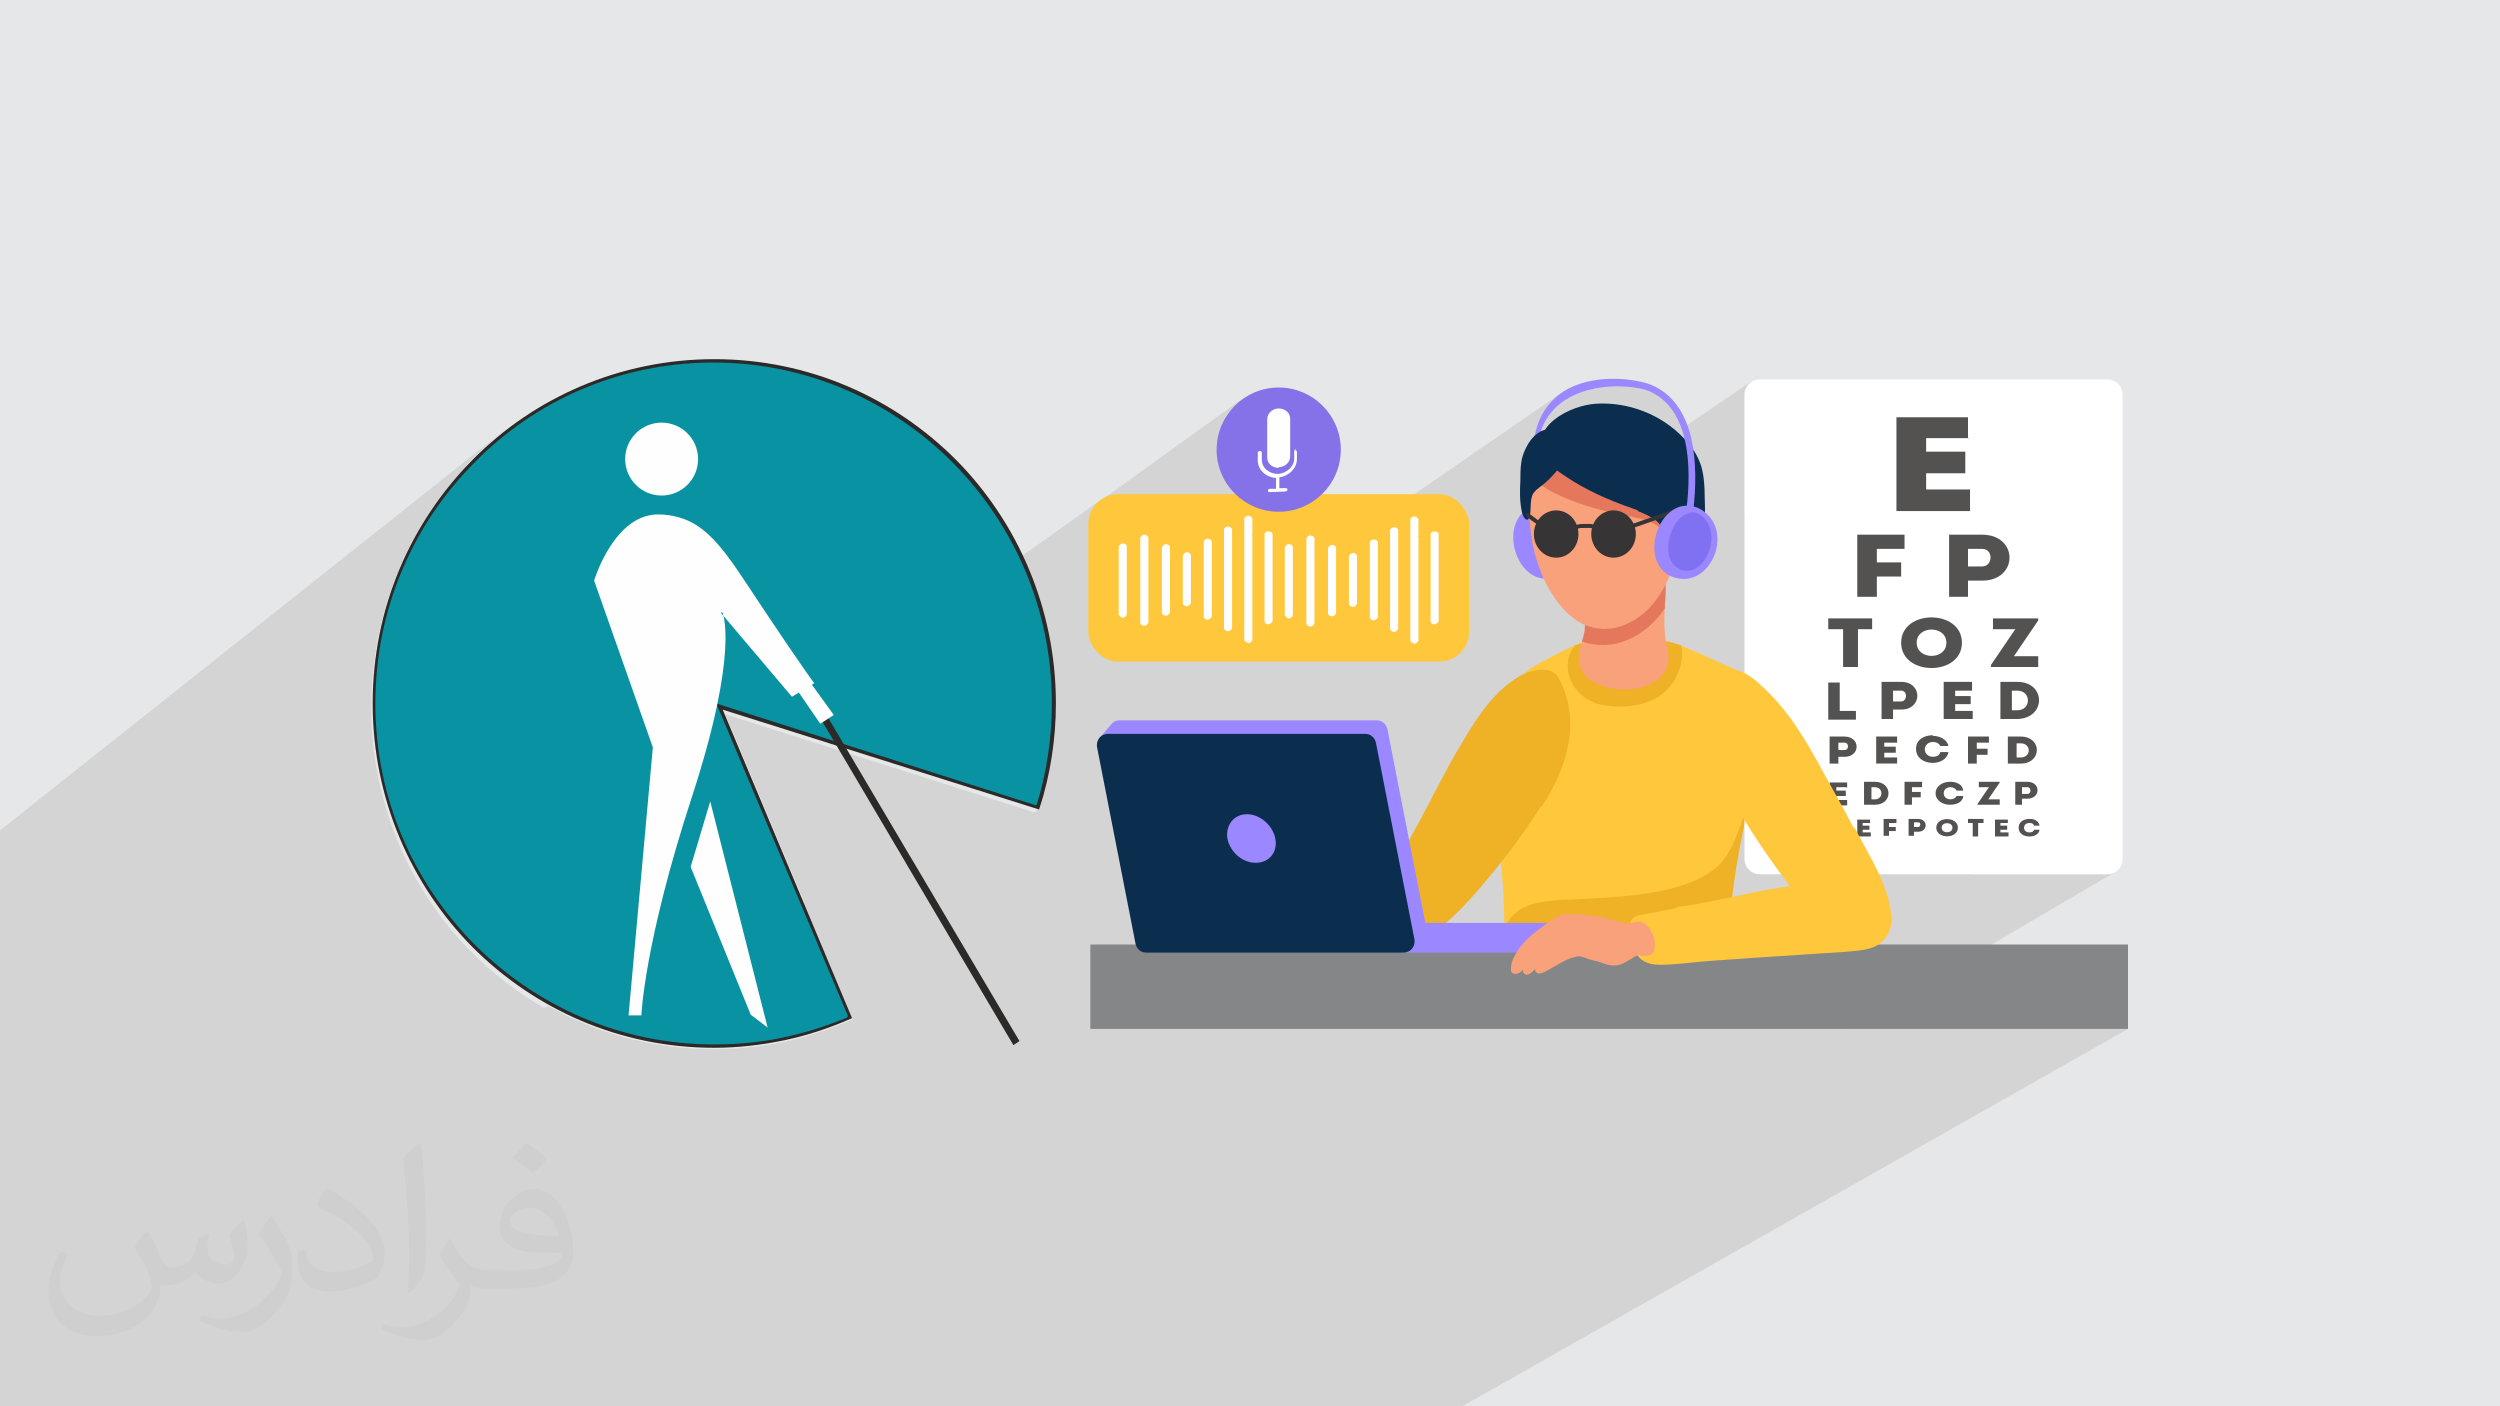 <?xml version="1.0" encoding="UTF-8"?>
<!DOCTYPE svg PUBLIC "-//W3C//DTD SVG 1.1//EN" "http://www.w3.org/Graphics/SVG/1.1/DTD/svg11.dtd">
<!-- Creator: CorelDRAW 2017 -->
<svg xmlns="http://www.w3.org/2000/svg" xml:space="preserve" width="3.703in" height="2.083in" version="1.1" style="shape-rendering:geometricPrecision; text-rendering:geometricPrecision; image-rendering:optimizeQuality; fill-rule:evenodd; clip-rule:evenodd"
viewBox="0 0 3703 2083"
 xmlns:xlink="http://www.w3.org/1999/xlink">
 <defs>
  <style type="text/css">
   <![CDATA[
    .fil17 {fill:#FEFEFE}
    .fil8 {fill:#848688}
    .fil19 {fill:#373435}
    .fil3 {fill:#0993A2}
    .fil10 {fill:#545151}
    .fil18 {fill:#8572E8}
    .fil0 {fill:#E6E7E8}
    .fil5 {fill:#FEFEFE}
    .fil16 {fill:#FFC73C}
    .fil9 {fill:white}
    .fil20 {fill:#373435;fill-rule:nonzero}
    .fil15 {fill:#0B2D4E;fill-rule:nonzero}
    .fil4 {fill:#2B2A29;fill-rule:nonzero}
    .fil21 {fill:#8070F2;fill-rule:nonzero}
    .fil12 {fill:#9B87FF;fill-rule:nonzero}
    .fil11 {fill:#DBCDFE;fill-rule:nonzero}
    .fil14 {fill:#E5785C;fill-rule:nonzero}
    .fil7 {fill:#EFB126;fill-rule:nonzero}
    .fil13 {fill:#F8A17A;fill-rule:nonzero}
    .fil6 {fill:#FFC73C;fill-rule:nonzero}
    .fil2 {fill:#373435;fill-opacity:0.031}
    .fil1 {fill:#373435;fill-opacity:0.102}
   ]]>
  </style>
 </defs>
 <g id="Layer_x0020_1">
  <polygon class="fil0" points="0,0 3703,0 3703,2083 0,2083 "/>
  <polygon class="fil1" points="1192,2083 1191,2083 1189,2083 1189,2083 1187,2083 1181,2083 1179,2083 1175,2083 1171,2083 1171,2083 1169,2083 1168,2083 1166,2083 1161,2083 1157,2083 1151,2083 1151,2083 1148,2083 1147,2083 1145,2083 1145,2083 1143,2083 1141,2083 1141,2083 1141,2083 1141,2083 1132,2083 1131,2083 1126,2083 1122,2083 1120,2083 1109,2083 1103,2083 1103,2083 1100,2083 1098,2083 1095,2083 1090,2083 1085,2083 1082,2083 1081,2083 1078,2083 1043,2083 1034,2083 1030,2083 1029,2083 1024,2083 1018,2083 1017,2083 1016,2083 1015,2083 1014,2083 1011,2083 1010,2083 1009,2083 1004,2083 1000,2083 998,2083 985,2083 977,2083 974,2083 960,2083 957,2083 946,2083 942,2083 938,2083 927,2083 922,2083 912,2083 902,2083 893,2083 883,2083 871,2083 865,2083 863,2083 851,2083 850,2083 843,2083 835,2083 835,2083 823,2083 816,2083 810,2083 809,2083 809,2083 796,2083 787,2083 784,2083 773,2083 757,2083 756,2083 752,2083 751,2083 732,2083 725,2083 721,2083 719,2083 719,2083 712,2083 685,2083 681,2083 681,2083 677,2083 676,2083 672,2083 669,2083 660,2083 659,2083 657,2083 652,2083 643,2083 639,2083 636,2083 636,2083 635,2083 631,2083 630,2083 628,2083 624,2083 622,2083 622,2083 617,2083 617,2083 609,2083 607,2083 606,2083 605,2083 602,2083 600,2083 600,2083 600,2083 595,2083 585,2083 584,2083 582,2083 582,2083 579,2083 578,2083 577,2083 564,2083 553,2083 553,2083 551,2083 548,2083 546,2083 545,2083 536,2083 515,2083 515,2083 511,2083 511,2083 510,2083 510,2083 509,2083 509,2083 507,2083 507,2083 499,2083 493,2083 491,2083 489,2083 488,2083 484,2083 483,2083 483,2083 466,2083 465,2083 461,2083 459,2083 459,2083 458,2083 443,2083 437,2083 433,2083 426,2083 426,2083 425,2083 423,2083 419,2083 419,2083 415,2083 414,2083 410,2083 407,2083 406,2083 406,2083 406,2083 405,2083 403,2083 402,2083 402,2083 402,2083 401,2083 401,2083 401,2083 401,2083 400,2083 400,2083 400,2083 399,2083 398,2083 397,2083 396,2083 396,2083 393,2083 393,2083 391,2083 383,2083 383,2083 382,2083 381,2083 381,2083 379,2083 378,2083 376,2083 375,2083 375,2083 374,2083 373,2083 371,2083 370,2083 370,2083 368,2083 366,2083 365,2083 364,2083 363,2083 363,2083 363,2083 363,2083 362,2083 362,2083 360,2083 360,2083 358,2083 358,2083 357,2083 357,2083 357,2083 356,2083 355,2083 355,2083 354,2083 353,2083 352,2083 351,2083 351,2083 350,2083 350,2083 349,2083 348,2083 348,2083 347,2083 347,2083 346,2083 344,2083 342,2083 340,2083 340,2083 337,2083 337,2083 335,2083 335,2083 333,2083 333,2083 331,2083 328,2083 326,2083 324,2083 323,2083 322,2083 321,2083 318,2083 317,2083 315,2083 314,2083 313,2083 311,2083 310,2083 310,2083 309,2083 308,2083 305,2083 305,2083 304,2083 302,2083 299,2083 295,2083 292,2083 291,2083 289,2083 286,2083 283,2083 283,2083 281,2083 281,2083 280,2083 280,2083 279,2083 278,2083 278,2083 277,2083 276,2083 276,2083 276,2083 274,2083 274,2083 273,2083 273,2083 273,2083 271,2083 270,2083 270,2083 270,2083 269,2083 269,2083 267,2083 266,2083 266,2083 264,2083 263,2083 262,2083 262,2083 261,2083 260,2083 258,2083 258,2083 257,2083 257,2083 253,2083 253,2083 249,2083 249,2083 246,2083 245,2083 244,2083 244,2083 244,2083 242,2083 240,2083 240,2083 240,2083 240,2083 239,2083 238,2083 237,2083 234,2083 234,2083 233,2083 232,2083 232,2083 231,2083 230,2083 229,2083 229,2083 227,2083 226,2083 219,2083 219,2083 218,2083 218,2083 217,2083 216,2083 215,2083 212,2083 207,2083 205,2083 204,2083 204,2083 200,2083 200,2083 200,2083 198,2083 197,2083 196,2083 193,2083 191,2083 190,2083 190,2083 190,2083 187,2083 185,2083 185,2083 183,2083 182,2083 181,2083 178,2083 178,2083 178,2083 177,2083 176,2083 176,2083 176,2083 174,2083 174,2083 174,2083 174,2083 172,2083 171,2083 170,2083 170,2083 169,2083 169,2083 169,2083 169,2083 167,2083 167,2083 166,2083 166,2083 165,2083 165,2083 165,2083 163,2083 163,2083 162,2083 156,2083 155,2083 154,2083 154,2083 151,2083 148,2083 147,2083 139,2083 138,2083 137,2083 133,2083 132,2083 131,2083 125,2083 125,2083 123,2083 123,2083 117,2083 116,2083 116,2083 115,2083 113,2083 113,2083 113,2083 113,2083 112,2083 112,2083 111,2083 111,2083 110,2083 109,2083 108,2083 108,2083 108,2083 107,2083 106,2083 105,2083 103,2083 102,2083 101,2083 101,2083 101,2083 97,2083 95,2083 94,2083 94,2083 93,2083 93,2083 92,2083 92,2083 91,2083 91,2083 89,2083 86,2083 86,2083 85,2083 83,2083 82,2083 82,2083 80,2083 78,2083 78,2083 75,2083 74,2083 71,2083 71,2083 70,2083 70,2083 70,2083 69,2083 68,2083 66,2083 64,2083 60,2083 59,2083 59,2083 58,2083 56,2083 56,2083 55,2083 54,2083 53,2083 52,2083 52,2083 52,2083 48,2083 45,2083 43,2083 43,2083 42,2083 42,2083 40,2083 38,2083 37,2083 37,2083 36,2083 35,2083 32,2083 26,2083 26,2083 24,2083 24,2083 24,2083 22,2083 22,2083 21,2083 20,2083 20,2083 20,2083 18,2083 16,2083 15,2083 11,2083 9,2083 8,2083 7,2083 6,2083 3,2083 2,2083 0,2083 0,2082 0,2080 0,2080 0,2077 0,2073 0,2073 0,2071 0,2070 0,2067 0,2065 0,2065 0,2064 0,2064 0,2063 0,2062 0,2062 0,2062 0,2061 0,2061 0,2061 0,2061 0,2060 0,2059 0,2059 0,2059 0,2059 0,2058 0,2057 0,2056 0,2056 0,2056 0,2056 0,2056 0,2055 0,2055 0,2055 0,2054 0,2053 0,2052 0,2052 0,2051 0,2051 0,2050 0,2049 0,2048 0,2048 0,2048 0,2046 0,2043 0,2041 0,2041 0,2040 0,2037 0,2036 0,2036 0,2035 0,2035 0,2033 0,2030 0,2029 0,2027 0,2027 0,2026 0,2026 0,2026 0,2025 0,2024 0,2023 0,2023 0,2022 0,2019 0,2014 0,2014 0,2011 0,2010 0,2009 0,2007 0,2005 0,2004 0,2001 0,2001 0,1998 0,1998 0,1996 0,1996 0,1996 0,1996 0,1995 0,1994 0,1993 0,1992 0,1990 0,1988 0,1988 0,1988 0,1986 0,1986 0,1985 0,1985 0,1985 0,1983 0,1980 0,1980 0,1977 0,1974 0,1972 0,1972 0,1971 0,1961 0,1959 0,1958 0,1958 0,1958 0,1956 0,1955 0,1947 0,1947 0,1946 0,1945 0,1945 0,1943 0,1943 0,1943 0,1942 0,1942 0,1941 0,1941 0,1940 0,1940 0,1939 0,1939 0,1938 0,1937 0,1936 0,1934 0,1933 0,1933 0,1932 0,1932 0,1931 0,1930 0,1930 0,1930 0,1930 0,1930 0,1929 0,1929 0,1928 0,1920 0,1920 0,1919 0,1918 0,1918 0,1917 0,1916 0,1916 0,1914 0,1914 0,1913 0,1913 0,1913 0,1911 0,1910 0,1910 0,1910 0,1909 0,1909 0,1909 0,1908 0,1908 0,1908 0,1907 0,1907 0,1906 0,1906 0,1906 0,1906 0,1906 0,1906 0,1906 0,1905 0,1905 0,1905 0,1905 0,1904 0,1904 0,1904 0,1904 0,1904 0,1897 0,1894 0,1894 0,1893 0,1893 0,1890 0,1885 0,1884 0,1884 0,1884 0,1884 0,1884 0,1884 0,1883 0,1882 0,1881 0,1881 0,1880 0,1880 0,1880 0,1879 0,1879 0,1879 0,1879 0,1879 0,1878 0,1877 0,1875 0,1875 0,1875 0,1875 0,1874 0,1873 0,1873 0,1870 0,1868 0,1866 0,1866 0,1865 0,1865 0,1865 0,1865 0,1861 0,1858 0,1857 0,1857 0,1857 0,1857 0,1856 0,1855 0,1855 0,1854 0,1854 0,1853 0,1853 0,1852 0,1851 0,1851 0,1851 0,1850 0,1850 0,1849 0,1849 0,1844 0,1843 0,1839 0,1837 0,1833 0,1832 0,1831 0,1830 0,1830 0,1830 0,1830 0,1829 0,1829 0,1828 0,1824 0,1823 0,1823 0,1823 0,1823 0,1822 0,1822 0,1822 0,1822 0,1822 0,1821 0,1819 0,1819 0,1818 0,1817 0,1817 0,1817 0,1817 0,1817 0,1817 0,1816 0,1816 0,1815 0,1813 0,1813 0,1812 0,1811 0,1809 0,1809 0,1808 0,1804 0,1802 0,1800 0,1797 0,1794 0,1794 0,1793 0,1793 0,1792 0,1792 0,1791 0,1790 0,1790 0,1790 0,1790 0,1789 0,1789 0,1788 0,1788 0,1784 0,1784 0,1780 0,1775 0,1775 0,1768 0,1766 0,1766 0,1766 0,1760 0,1756 0,1753 0,1752 0,1747 0,1746 0,1741 0,1739 0,1738 0,1737 0,1737 0,1736 0,1736 0,1735 0,1735 0,1731 0,1730 0,1730 0,1730 0,1729 0,1726 0,1724 0,1724 0,1724 0,1721 0,1717 0,1714 0,1713 0,1710 0,1710 0,1710 0,1709 0,1709 0,1708 0,1705 0,1704 0,1704 0,1704 0,1703 0,1702 0,1702 0,1701 0,1701 0,1701 0,1699 0,1698 0,1698 0,1697 0,1695 0,1694 0,1685 0,1681 0,1681 0,1675 0,1667 0,1666 0,1666 0,1658 0,1653 0,1653 0,1649 0,1641 0,1639 0,1634 0,1626 0,1625 0,1618 0,1611 0,1611 0,1604 0,1597 0,1597 0,1590 0,1584 0,1583 0,1583 0,1578 0,1577 0,1576 0,1575 0,1572 0,1569 0,1566 0,1560 0,1556 0,1555 0,1549 0,1544 0,1543 0,1539 0,1533 0,1530 0,1528 0,1523 0,1519 0,1517 0,1517 0,1514 0,1510 0,1509 0,1509 0,1505 0,1503 0,1501 0,1498 0,1496 0,1496 0,1496 0,1496 0,1495 0,1495 0,1495 0,1495 0,1495 0,1494 0,1494 0,1493 0,1493 0,1492 0,1492 0,1492 0,1492 0,1492 0,1491 0,1491 0,1491 0,1490 0,1490 0,1488 0,1487 0,1485 0,1484 0,1481 0,1480 0,1478 0,1476 0,1476 0,1472 0,1471 0,1471 0,1470 0,1469 0,1469 0,1469 0,1469 0,1469 0,1468 0,1467 0,1467 0,1467 0,1467 0,1466 0,1466 0,1466 0,1466 0,1466 0,1465 0,1465 0,1461 0,1460 0,1455 0,1454 0,1454 0,1449 0,1449 0,1443 0,1443 0,1442 0,1438 0,1437 0,1432 0,1432 0,1430 0,1426 0,1425 0,1420 0,1419 0,1419 0,1414 0,1414 0,1409 0,1408 0,1407 0,1404 0,1403 0,1401 0,1401 0,1398 0,1398 0,1397 0,1394 0,1393 0,1393 0,1392 0,1389 0,1389 0,1387 0,1386 0,1385 0,1385 0,1382 0,1381 0,1378 0,1378 0,1377 0,1377 0,1376 0,1376 0,1375 0,1374 0,1374 0,1374 0,1373 0,1373 0,1372 0,1372 0,1367 0,1362 0,1359 0,1358 0,1348 0,1339 0,1331 0,1331 0,1323 0,1315 0,1315 0,1308 0,1301 0,1296 0,1295 0,1294 0,1294 0,1288 0,1282 0,1276 0,1271 0,1266 0,1261 0,1257 0,1253 0,1249 0,1249 0,1247 0,1246 0,1244 0,1243 0,1243 0,1243 0,1243 0,1243 0,1243 0,1242 0,1241 0,1241 0,1241 0,1241 0,1240 0,1240 0,1240 0,1240 0,1240 0,1239 0,1239 0,1239 0,1239 0,1239 0,1238 0,1238 0,1238 0,1238 0,1238 0,1238 0,1238 0,1237 0,1237 0,1237 0,1237 0,1237 0,1237 0,1237 0,1237 0,1236 0,1236 0,1236 0,1236 0,1235 0,1235 0,1235 0,1235 0,1235 0,1234 0,1234 0,1234 0,1234 0,1234 0,1233 0,1233 0,1233 0,1233 0,1233 0,1232 0,1232 0,1232 0,1232 0,1232 0,1232 0,1231 0,1231 0,1230 741,642 738,644 735,647 731,650 728,653 725,656 721,659 719,661 745,640 736,648 730,652 741,644 742,643 743,642 745,641 746,640 747,639 748,638 749,637 751,637 752,636 756,633 757,632 758,631 759,630 760,629 761,628 763,627 732,652 732,652 764,626 765,625 766,624 768,624 769,623 770,622 772,621 773,620 774,619 775,618 777,618 778,617 779,616 785,612 786,611 787,610 788,609 790,609 791,608 792,607 794,606 795,606 805,599 809,597 809,597 816,593 799,607 817,597 818,596 818,596 817,597 818,596 840,585 862,575 885,565 908,557 932,551 957,545 981,541 1007,537 1032,535 1058,535 1084,535 1110,537 1135,541 1160,545 1184,551 1208,557 1231,565 1254,575 1277,585 1298,596 1319,608 1340,621 1360,635 1379,650 1397,666 1414,683 1431,701 1447,719 1462,738 1476,758 1489,779 1501,800 1512,822 1513,824 1631,740 1628,742 1625,745 1623,747 1842,589 1835,595 1829,601 1823,607 1817,614 1813,622 1809,630 1806,638 1804,647 1802,656 1802,666 1802,667 1885,608 1887,606 1891,605 1894,605 1897,605 1900,606 1903,607 1906,609 1908,612 1909,614 1910,617 1910,620 1910,671 1919,665 1919,665 1920,665 1920,665 1921,665 1921,665 1922,665 1922,665 1922,666 1923,666 1923,667 1923,667 1923,678 1922,683 1921,688 1918,692 1915,696 1911,699 1897,710 1897,721 1905,721 1906,721 1906,721 1907,721 1907,722 1908,722 1908,722 1908,723 1908,723 1908,724 1908,724 1908,725 1907,725 1907,725 1867,754 1875,756 1884,757 1894,758 1903,757 1912,756 1921,754 1929,751 1938,747 1945,742 1881,787 1881,787 1882,787 1883,788 1884,789 1884,790 1885,791 1885,792 1885,809 1885,809 1885,821 1906,806 1907,806 1908,805 1909,805 1909,805 1909,805 1909,805 1909,805 1910,805 1912,806 1913,806 1914,807 1914,808 1915,809 1937,793 1939,792 1940,792 1941,792 1941,792 1941,792 1941,792 1941,792 1942,792 1944,792 1945,793 1946,794 1946,794 1947,795 1947,796 1947,797 1947,822 1969,807 1970,806 1971,806 1973,806 1973,806 1973,806 1973,806 1973,806 1974,806 1975,806 1976,807 1977,807 1978,808 1978,809 1979,810 1979,811 1979,812 2311,583 2305,588 2299,593 2294,599 2289,606 2285,613 2283,616 2314,595 2319,591 2325,588 2332,585 2338,582 2345,580 2351,578 2358,576 2365,575 2371,573 2378,573 2385,572 2391,572 2397,572 2403,572 2409,572 2415,573 2420,573 2425,574 2430,575 2434,576 2438,577 2442,578 2444,579 2450,582 2455,585 2459,588 2464,592 2468,596 2471,600 2475,604 2478,609 2481,613 2484,618 2487,624 2489,629 2491,635 2491,635 2594,565 2591,568 2588,572 2586,576 2584,580 2584,585 2584,766 2810,617 2817,617 2824,617 2831,617 2837,617 2844,617 2850,617 2856,617 2863,617 2869,617 2875,617 2882,617 2888,617 2895,617 2902,617 2909,617 2916,617 2916,621 2916,625 2916,629 2916,633 2916,637 2916,641 2916,645 2916,649 2886,669 2911,669 2911,673 2911,677 2911,681 2911,684 2911,688 2911,692 2911,696 2911,700 2873,725 2874,725 2878,725 2882,725 2885,725 2889,725 2893,725 2897,725 2901,725 2905,725 2909,725 2914,725 2918,725 2918,729 2918,733 2918,736 2918,740 2918,744 2918,748 2918,752 2918,756 2799,833 2816,833 2816,836 2816,837 2887,792 2890,792 2893,792 2896,792 2899,792 2902,792 2906,792 2909,792 2912,792 2915,792 2918,792 2921,792 2924,792 2927,792 2930,792 2933,792 2937,792 2946,793 2954,795 2961,798 2967,803 2971,808 2974,814 2976,820 2977,826 2976,833 2974,839 2971,844 2967,850 2961,854 2916,883 2916,884 2867,915 2870,915 2878,917 2886,920 2892,924 2898,929 2903,936 2905,943 2906,945 2953,916 3019,916 3019,919 3019,919 2983,971 3020,971 3020,974 3020,976 3020,978 3020,980 3020,982 3020,983 3020,986 3020,988 2983,1011 2988,1011 2995,1011 3002,1013 3008,1016 3012,1019 3016,1023 3018,1028 3020,1033 3020,1038 3020,1043 3018,1048 3016,1052 3012,1057 3008,1060 2946,1098 2946,1098 2946,1100 2931,1108 2944,1108 2944,1109 2975,1090 2993,1090 3004,1092 3011,1097 3016,1103 3017,1110 3016,1118 3011,1124 3004,1129 2956,1158 2962,1158 2962,1159 2962,1159 2947,1181 2985,1158 2988,1158 2990,1158 2992,1158 2994,1158 2997,1158 2999,1158 3001,1158 3004,1158 3010,1159 3015,1162 3017,1166 3018,1171 3017,1175 3015,1179 3010,1182 2996,1190 2996,1192 2960,1213 2962,1213 2964,1213 2967,1213 2969,1213 2971,1213 2974,1213 2974,1214 2974,1214 2974,1215 2974,1216 2974,1217 2974,1217 2974,1218 2974,1219 2968,1222 2973,1222 2973,1223 2973,1224 2973,1225 2973,1225 2973,1226 2973,1227 2973,1227 2973,1228 2965,1233 2966,1233 2967,1233 2968,1233 2969,1233 2996,1216 2999,1215 3001,1214 3004,1213 3007,1213 3010,1213 3012,1213 3014,1214 3016,1215 3018,1216 3020,1218 3021,1220 3022,1222 3005,1232 3005,1233 3007,1233 3014,1229 3015,1229 3016,1229 3017,1229 3018,1229 3019,1229 3020,1229 3021,1229 3022,1229 3021,1231 3020,1233 3018,1235 3017,1236 2919,1295 3121,1295 3125,1294 3130,1293 3134,1291 2737,1524 3152,1524 2166,2083 1784,2083 1779,2083 1632,2083 1630,2083 1628,2083 1627,2083 1601,2083 1599,2083 1592,2083 1588,2083 1585,2083 1585,2083 1583,2083 1568,2083 1565,2083 1562,2083 1556,2083 1556,2083 1551,2083 1548,2083 1546,2083 1546,2083 1540,2083 1539,2083 1536,2083 1531,2083 1529,2083 1527,2083 1525,2083 1525,2083 1515,2083 1513,2083 1512,2083 1510,2083 1503,2083 1503,2083 1499,2083 1498,2083 1497,2083 1495,2083 1491,2083 1490,2083 1490,2083 1486,2083 1480,2083 1478,2083 1477,2083 1475,2083 1474,2083 1473,2083 1459,2083 1459,2083 1457,2083 1454,2083 1445,2083 1442,2083 1441,2083 1440,2083 1438,2083 1438,2083 1437,2083 1435,2083 1432,2083 1431,2083 1429,2083 1429,2083 1428,2083 1423,2083 1420,2083 1414,2083 1414,2083 1413,2083 1411,2083 1411,2083 1411,2083 1409,2083 1409,2083 1408,2083 1408,2083 1406,2083 1405,2083 1397,2083 1396,2083 1396,2083 1396,2083 1390,2083 1388,2083 1388,2083 1384,2083 1382,2083 1381,2083 1381,2083 1380,2083 1376,2083 1375,2083 1373,2083 1371,2083 1368,2083 1367,2083 1367,2083 1367,2083 1366,2083 1365,2083 1364,2083 1363,2083 1360,2083 1359,2083 1356,2083 1356,2083 1355,2083 1351,2083 1351,2083 1349,2083 1349,2083 1348,2083 1347,2083 1346,2083 1346,2083 1345,2083 1345,2083 1344,2083 1342,2083 1339,2083 1339,2083 1337,2083 1337,2083 1336,2083 1335,2083 1334,2083 1334,2083 1333,2083 1332,2083 1331,2083 1330,2083 1329,2083 1328,2083 1326,2083 1325,2083 1323,2083 1321,2083 1319,2083 1314,2083 1313,2083 1313,2083 1311,2083 1309,2083 1309,2083 1307,2083 1307,2083 1306,2083 1302,2083 1301,2083 1301,2083 1299,2083 1298,2083 1298,2083 1295,2083 1295,2083 1291,2083 1287,2083 1281,2083 1278,2083 1276,2083 1274,2083 1271,2083 1269,2083 1268,2083 1266,2083 1266,2083 1265,2083 1262,2083 1262,2083 1261,2083 1261,2083 1255,2083 1255,2083 1253,2083 1253,2083 1252,2083 1252,2083 1252,2083 1250,2083 1250,2083 1249,2083 1246,2083 1245,2083 1245,2083 1243,2083 1243,2083 1242,2083 1240,2083 1240,2083 1238,2083 1236,2083 1236,2083 1236,2083 1230,2083 1229,2083 1228,2083 1227,2083 1225,2083 1225,2083 1224,2083 1223,2083 1222,2083 1220,2083 1219,2083 1217,2083 1216,2083 1215,2083 1213,2083 1211,2083 1210,2083 1210,2083 1208,2083 1208,2083 1205,2083 1199,2083 1199,2083 1193,2083 "/>
  <path class="fil2" d="M220 1826c7,11 12,21 16,32 3,7 5,19 21,19 5,0 11,-1 17,-5 7,-3 11,-9 14,-17l6 -21 15 -7 1 1c-2,8 -3,16 -3,21 0,18 15,24 27,24 7,0 13,-4 13,-10 0,-8 -4,-23 -8,-35 7,-7 14,-14 22,-20l1 1c4,15 5,30 5,40 0,10 -4,20 -8,27 -7,14 -20,25 -36,25 -12,0 -25,-6 -34,-17l-1 0c-8,11 -22,20 -43,20l-7 0c-1,14 -4,24 -9,33 -13,25 -50,42 -84,42 -49,0 -73,-28 -73,-66 0,-23 8,-45 19,-60l10 4c-7,14 -12,27 -12,40 0,35 28,52 61,52 30,0 68,-19 75,-42 -3,-25 -12,-36 -26,-59 4,-7 10,-15 17,-23l1 0 0 0 0 0 0 0 0 0 0 0 0 0 0 0 3 1zm560 -133c10,6 20,14 30,23 -5,8 -12,15 -21,21 -10,-8 -20,-15 -30,-22 7,-8 14,-15 20,-22l0 0 0 0 0 0 0 0 0 0 0 0 0 0 1 0zm5 96c-17,0 -30,11 -30,19 0,17 33,23 73,23 -5,-20 -22,-42 -43,-42l0 0 0 0 0 0 0 0 0 0 0 0zm-37 93c21,0 40,-1 55,-4 16,-4 30,-12 30,-18 0,-2 0,-3 -1,-5 -9,1 -19,1 -28,1 -29,0 -51,-7 -60,-23 -2,-5 -4,-10 -4,-16 0,-16 7,-32 19,-42 10,-9 21,-14 32,-14 20,0 37,16 48,42 6,14 10,30 10,51 0,14 -4,25 -12,34 -16,15 -45,21 -90,21l-20 0 0 0 -5 0c-11,0 -19,-2 -25,-7l-1 0c0,3 1,5 1,7 0,10 -3,23 -10,33 -20,30 -41,43 -60,43 -19,0 -42,-7 -63,-17l4 -7c7,3 16,5 29,5 34,0 78,-33 83,-64 -1,-3 -4,-6 -7,-10 -10,-12 -16,-22 -22,-32 5,-10 10,-18 14,-25l2 0c14,29 27,46 56,46l5 0 0 0 21 0 0 0 0 0 -1 1zm-145 31c2,-14 3,-29 3,-43l0 -21c0,-39 -5,-96 -9,-133 7,-8 17,-17 25,-23l2 1c5,47 7,101 7,151 0,13 -1,26 -2,35 -1,12 -8,21 -22,35l-3 -1 0 0 0 0 0 0 0 0 0 0 0 0 0 0 -1 -1zm-150 -62c1,18 10,33 41,33 20,0 36,-5 54,-14 3,-1 5,-3 5,-5 0,-12 -9,-27 -24,-41 -14,-13 -33,-25 -51,-32 -6,-3 -8,-5 -8,-8 0,-5 7,-16 13,-24l2 0c20,11 43,27 60,44 15,16 25,33 25,51 0,13 -4,26 -11,38 -22,11 -46,20 -70,20 -29,0 -48,-14 -48,-45 0,-3 0,-9 1,-16l10 0 0 0 0 0 0 0 0 0 0 0 0 0 0 0 1 -1zm-52 -52l18 29c7,11 13,22 13,41l0 24c0,19 -12,39 -32,60 -15,14 -29,20 -41,20 -19,0 -40,-6 -64,-17l3 -7c8,2 17,4 28,4 35,0 71,-26 88,-58 2,-4 3,-7 3,-9 0,-4 -2,-8 -4,-11 -9,-17 -19,-33 -30,-47 6,-9 12,-18 18,-27l1 0 0 0 0 0 0 0 0 0 0 0 0 0 -1 -2z"/>
  <g id="_1789723580624">
   <g>
    <g id="_2913487667872">
     <g>
      <path class="fil0" d="M945 769l-386 199c-3,24 -6,49 -6,74 0,87 22,170 60,241l463 -208 -12 -29 45 14 65 -30 33 -20 0 0 0 0 0 -1 -1 -1 -1 -1 -1 -1 -1 -1 -1 -1 -1 -1 -1 -1 -1 -2 -1 -2 -1 -2 -2 -3 -2 -3 -2 -3 -2 -3 -3 -3 -3 -4 -3 -4 -3 -4 -3 -5 -3 -5 -3 -6 -4 -6 -4 -6 -4 -6 -4 -7 -5 -7 -5 -8 -5 -8 -5 -8 -6 -8 -6 -8 -5 -8 -5 -8 -5 -7 -5 -7 -5 -7 -4 -6 -4 -6 -4 -6 -4 -6 -4 -6 -4 -5 -4 -5 -4 -5 -4 -5 -4 -4 -4 -4 -4 -3 -4 -3 -4 -3 -5 -3 -5 -3 -5 -3 -5 -2 -5 -2 -6 -2 -5 -1 -6 -1 -6 -1 -6 -1 -6 -1 -6 0 -6 1 -5 1 -6 1 -6 2 -5 3 -1 1z"/>
      <path class="fil0" d="M1201 1012l-101 45 81 25 53 -23 -33 -48 0 1zm-126 57l-463 209c8,15 17,30 26,45l459 -202 -22 -52 0 0z"/>
      <path class="fil0" d="M638 1322l459 -202 162 387c-63,28 -132,43 -201,43 -175,0 -329,-90 -420,-227l0 -1zm544 -239l36 -16 19 33 -55 -17 0 0z"/>
      <path class="fil0" d="M818 596l22 -11 22 -10 23 -9 23 -8 24 -7 24 -6 25 -4 25 -3 25 -2 26 -1 26 1 25 2 25 3 25 4 24 6 24 7 23 8 23 9 22 10 22 11 21 12 21 13 20 14 19 15 19 16 17 17 16 18 16 19 15 19 14 20 13 21 12 21 11 22 10 23 9 23 8 23 7 24 6 25 4 25 3 25 2 25 1 26 0 5 0 5 0 5 0 5 0 5 0 5 0 5 -1 5 -1 5 -1 5 -1 5 -1 5 -1 5 -1 5 -1 5 -1 5 -1 5 -1 5 -1 5 -1 5 -1 5 -1 5 -1 5 -1 5 -1 5 -1 5 -1 5 -1 5 -1 5 -1 5 -1 5 -1 5 -472 -150 121 289 -376 149c-153,-87 -257,-252 -257,-443 0,-192 107,-360 263,-446l0 0z"/>
      <path class="fil0" d="M1235 1059l-53 23 5 1 28 -12 20 -12 0 0zm-137 60l-459 202c1,1 1,2 2,3l458 -201 -1 -3z"/>
      <path class="fil0" d="M1217 1067l-36 16 -2 -1 46 -21 -9 6 1 0zm-120 53l-459 202 -1 -1 459 -202 1 1 0 -1z"/>
      <path class="fil0" d="M1189 1338l-374 148c-91,-51 -165,-129 -210,-224l464 -211 120 287 0 1z"/>
      <path class="fil0" d="M954 632l-350 188c-21,43 -35,88 -43,136l444 -230 4 -3 4 -3 4 -3 3 -4 3 -4 3 -4 2 -5 2 -5 1 -6 1 -5 0 -6 0 -6 -1 -5 -1 -6 -2 -5 -2 -5 -3 -4 -3 -4 -3 -4 -4 -3 -4 -3 -4 -3 -5 -2 -5 -2 -5 -1 -5 -1 -6 0 -6 0 -6 1 -5 1 -5 2 -5 2 0 1z"/>
      <path class="fil0" d="M1198 1529l62 -23 -6 3 -6 3 -6 3 -6 2 -6 2c-10,4 -21,7 -32,10l1 0z"/>
      <path class="fil0" d="M670 1366l387 -166 80 322 -74 27c-2,0 -4,0 -6,0 -155,0 -295,-71 -387,-183l-1 1z"/>
      <path class="fil0" d="M1062 1042l-462 211c44,96 117,177 208,229l378 -151 -120 -286 466 148 4 -1 -474 -151 0 1z"/>
      <path class="fil0" d="M602 1258l464 -212 193 461 -62 23c-45,13 -92,20 -140,20 -201,0 -375,-119 -456,-291l0 0z"/>
      <path class="fil0" d="M771 625l48 -27 -10 6 -10 6 -10 6 -10 7 -10 7 -10 7 -10 8 -10 8 -9 8 -9 8 -9 8 -9 8 -8 4c23,-24 48,-45 76,-65l-1 1z"/>
      <path class="fil0" d="M565 1149l505 -242 0 0 0 1 0 1 1 1 1 1 1 2 1 3 1 3 1 3 1 4 1 5 0 5 0 6 0 6 0 7 -1 8 -1 8 -1 9 -1 10 -1 10 -1 11 -2 12 -2 12 -3 13 -3 14 -3 14 -4 15 -4 16 -5 17 -6 18 -6 19 -6 20 -6 20 -6 19 -6 19 -6 18 -5 17 -5 16 -4 17 -4 16 -3 15 -3 14 -3 14 -3 13 -3 12 -3 12 -2 11 -2 10 -2 10 -1 9 -1 8 -1 8 -1 8 -1 7 -1 6 -1 5 -1 5 -1 4 0 3 0 3 0 2 0 1 0 1 0 0 -52 20c-167,-56 -295,-199 -333,-375l-1 -1z"/>
      <path class="fil0" d="M696 689l8 -4 -8 9 -8 9 -8 9 -8 9 -8 10 -8 10 -7 10 -7 10 -7 10 -6 10 -6 10 -6 10 -5 11 -6 11 -5 11 -5 11 -5 12 -4 12 -4 12 -4 12 -3 12 -3 12 -3 12 -3 12 -2 12 -2 12 -2 12 -1 12 -1 13 -1 13 -1 13 0 13 -3 1 0 -1c0,-137 54,-261 142,-353l1 -1z"/>
      <path class="fil0" d="M554 1043l3 -1 0 13 1 13 1 13 1 13 1 12 2 12 2 12 2 12 3 12 3 12 3 12 3 12 4 12 4 12 4 12 5 12 5 11 5 11 6 11 6 11 6 10 6 10 6 10 7 10 7 10 7 10 8 10 8 10 8 9 8 9 8 9 8 9 -3 1c-91,-91 -146,-217 -147,-357l0 -1z"/>
      <path class="fil0" d="M701 1399l3 -1 9 8 9 8 9 8 9 8 10 8 10 8 10 7 10 7 10 7 10 6 10 6 10 6 11 6 11 6 11 5 11 5 11 5 12 4 12 4 12 4 12 3 12 3 12 3 12 3 12 2 12 2 12 2 12 1 12 1 13 1 13 1 13 0 -7 3c-137,-2 -261,-58 -350,-149l-1 0z"/>
      <path class="fil0" d="M1051 1549l7 -3 3 0 3 0 3 0 3 0 3 0 3 0 3 0 3 0 3 0 3 0 3 0 3 0 3 0 3 0 3 0 3 0 3 0 3 -1 3 -1 3 -1 3 -1 3 -1 3 -1 3 -1 3 -1 3 -1 3 -1 3 -1 3 -1 3 -1 3 -1 3 -1 -15 5c-29,5 -58,8 -87,8 -2,0 -5,0 -7,0l-8 0z"/>
      <path class="fil0" d="M1145 1542l15 -6 3 -1 3 -1 3 -1 3 -1 3 -1 3 -1 3 -1 3 -1 3 -1 3 -1 3 -1 3 -1 3 -1 3 -1 3 -1 3 -1 3 -1 3 -1 3 -1 3 -1 3 -1 3 -1 -46 17c-12,3 -23,5 -36,8l6 -2z"/>
     </g>
     <g>
      <path class="fil0" d="M562 966l-5 3c-3,24 -5,48 -5,73 0,88 22,170 61,243l5 -2c-38,-71 -60,-153 -60,-241 0,-25 2,-51 6,-76l-1 0zm513 110l5 -2 -10 -23 36 12 7 -3 -53 -17 14 34 0 -1z"/>
      <path class="fil0" d="M1104 1056l-7 3 81 25 7 -3 -81 -25zm-26 12l-5 2 22 52 5 -2 -22 -52zm-463 209l-5 2c8,15 16,30 26,45l5 -2c-10,-14 -19,-30 -26,-45z"/>
      <path class="fil0" d="M635 1323l5 -2c19,28 40,54 63,78 91,91 216,148 354,148 34,0 69,-3 102,-10 33,-7 65,-17 96,-30l-161 -384 5 -2 163 389 -2 1c-32,14 -65,25 -99,32 -34,7 -69,11 -103,11 -140,0 -266,-57 -358,-149 -24,-24 -45,-51 -64,-79l-1 -1zm542 -239l7 -3 49 16 4 7 -60 -19z"/>
      <path class="fil0" d="M769 623l48 -27 22 -11 22 -10 23 -9 23 -8 24 -7 24 -6 25 -4 25 -3 25 -2 26 -1 26 1 25 2 25 3 25 4 24 6 24 7 23 8 23 9 22 10 22 11 21 12 21 13 20 14 19 15 19 16 17 17 17 18 16 19 15 19 14 20 13 21 12 21 11 22 10 23 9 23 8 23 7 24 6 25 4 25 3 25 2 25 1 26 0 5 0 5 0 5 0 5 0 5 0 5 0 5 -1 5 -1 5 -1 5 -1 5 -1 5 -1 5 -1 5 -1 5 -1 5 -1 5 -1 5 -1 5 -1 5 -1 5 -1 5 -1 5 -1 5 -1 5 -1 5 -1 5 -1 5 -1 5 -1 5 -1 5 -1 5 -4 1 -463 -147 119 284 -5 2 -123 -294 474 151c8,-24 13,-48 17,-73 4,-25 6,-52 6,-78 0,-140 -56,-265 -147,-357 -91,-91 -216,-148 -354,-148 -138,0 -264,56 -354,148 -91,91 -147,217 -147,357 0,140 56,265 147,357 33,33 70,61 111,85l-6 3c-40,-23 -76,-51 -108,-83 -91,-92 -148,-220 -148,-361 0,-141 56,-268 148,-361 21,-21 45,-41 69,-58l-1 -1z"/>
      <path class="fil0" d="M1185 1081l-7 3 5 1 7 -3 -5 -1zm-86 38l-5 2 1 3 5 -2 -1 -3zm-459 202l-5 2 2 3 5 -2 -2 -3z"/>
      <path class="fil0" d="M1185 1081l-7 3 -2 -1 7 -3 2 1zm-86 38l-5 2 -1 -1 5 -2 1 1zm-459 202l-5 2 -1 -1 5 -2 1 1z"/>
      <path class="fil0" d="M1191 1337l-5 2 -120 -287 5 -2 120 287zm-373 148l-6 3c-41,-23 -78,-52 -112,-85 -40,-41 -74,-87 -98,-139l5 -2c25,52 58,98 97,137 34,34 72,63 114,86l1 0z"/>
      <path class="fil0" d="M609 819l-8 4c-20,42 -34,87 -42,135l5 -3c8,-48 23,-94 44,-136l0 -1z"/>
      <path class="fil0" d="M1172 1539l88 -32 -6 3 -6 3 -6 3 -6 2 -6 2 -48 17c-3,1 -6,1 -10,2l1 0z"/>
      <path class="fil0" d="M668 1367l5 -2c10,12 20,23 30,34 91,91 216,148 354,148 4,0 9,0 13,0l-14 6c-140,-1 -265,-57 -357,-149 -11,-11 -22,-23 -32,-35l1 -1z"/>
      <path class="fil0" d="M602 1252l-5 2c25,56 60,106 102,148 31,32 66,58 104,81l6 -3c-39,-23 -76,-50 -107,-82 -42,-42 -76,-92 -102,-147l1 1zm582 81l5 -2 -118 -280 458 145 8 -3 -474 -151 122 291 0 0z"/>
      <path class="fil0" d="M600 1259l5 -2c25,53 58,101 99,142 91,91 216,148 354,148 34,0 69,-3 102,-10 33,-7 65,-17 96,-30l-192 -458 2 -1 193 461 -88 32c-3,1 -7,1 -10,2 -34,7 -69,11 -103,11 -140,0 -266,-57 -358,-149 -41,-41 -75,-90 -100,-144l1 0z"/>
      <path class="fil0" d="M752 635l60 -34c-1,1 -3,1 -4,2 -3,2 -7,4 -10,6 -3,2 -7,4 -10,6 -3,2 -7,4 -10,7 -3,2 -7,5 -10,7 -3,2 -6,5 -10,7 -3,3 -6,5 -10,8 -3,3 -6,5 -10,8 -3,3 -6,6 -9,8 -3,3 -6,6 -9,8 -3,3 -6,6 -9,8 -3,3 -6,6 -9,8l-15 8c4,-4 8,-8 12,-12 17,-16 34,-32 52,-46l1 1z"/>
      <g>
       <path class="fil0" d="M809 597l7 -4 -11 6c-3,2 -7,4 -10,6l-10 6c3,-2 7,-4 10,-6l10 -6 3 -2 1 0zm-25 15l-10 7c3,-2 7,-5 10,-7zm-10 7l-10 7c3,-2 7,-5 10,-7zm-10 7l-10 8c3,-3 6,-5 10,-8zm-10 8l-10 8c3,-3 6,-5 10,-8zm-10 8l-10 8c3,-3 6,-6 10,-8zm-10 8l-10 8c3,-3 6,-6 10,-8zm-10 8l-9 8c3,-3 6,-6 9,-8zm-9 8l-9 8c3,-3 6,-6 9,-8zm-9 8l-9 8c3,-3 6,-6 9,-8z"/>
      </g>
      <path class="fil0" d="M563 1150l5 -2c21,97 69,184 135,251 55,56 122,98 198,123l-8 3c-74,-25 -140,-67 -195,-122 -67,-68 -116,-155 -137,-252l1 0zm500 -107l0 1 -1 -2 1 1 -1 0z"/>
      <path class="fil0" d="M688 694l15 -8c-3,3 -6,6 -8,9 -3,3 -6,6 -8,9 -3,3 -6,6 -8,9 -3,3 -6,6 -8,9 -3,3 -5,6 -8,10 -3,3 -5,6 -8,10 -3,3 -5,6 -7,10 -2,3 -5,7 -7,10 -2,3 -4,7 -7,10 -2,3 -4,7 -6,10 -2,3 -4,7 -6,10 -2,3 -4,7 -6,10 -2,3 -4,7 -5,11 -2,3 -3,8 -6,11 -2,3 -3,8 -5,11 -1,3 -3,8 -5,11 -1,3 -3,8 -5,12 -1,4 -3,8 -4,12 -1,4 -3,8 -4,12 -1,4 -3,8 -4,12 -1,4 -2,8 -3,12 -1,4 -2,8 -3,12 -1,4 -2,8 -3,12 -1,4 -2,8 -3,12 -1,4 -1,8 -2,12 -1,4 -1,8 -2,12 -1,4 -1,8 -2,12 -1,4 -1,8 -1,12 -1,4 -1,8 -1,13 0,4 -1,8 -1,13 0,4 -1,9 -1,13 0,4 0,9 0,13l-5 3 0 -3c0,-135 52,-257 137,-349l0 -1z"/>
      <path class="fil0" d="M700 681l-8 9c3,-3 6,-6 8,-9zm-8 9l-8 9c3,-3 6,-6 8,-9zm-8 9l-8 9c3,-3 6,-6 8,-9zm-8 9l-8 10c3,-3 6,-6 8,-10zm-8 10l-8 10c3,-3 5,-6 8,-10zm-8 10l-8 10c3,-3 5,-6 8,-10zm-8 10l-7 10c2,-3 5,-7 7,-10zm-7 10l-7 10c2,-3 5,-7 7,-10zm-7 10l-7 10c2,-3 4,-7 7,-10zm-7 10l-6 10c2,-3 4,-7 6,-10zm-6 10l-6 10c2,-3 4,-7 6,-10zm-6 10l-6 11c2,-3 4,-7 6,-11zm-6 11l-5 11c2,-3 3,-8 5,-11zm-5 11l-6 11c2,-3 3,-8 6,-11zm-6 11l-6 11c1,-3 3,-8 6,-11zm-6 11l-5 12c1,-4 3,-8 5,-12zm-5 12l-5 12c1,-4 3,-8 5,-12zm-5 12l-4 12c1,-4 3,-8 4,-12zm-4 12l-4 12c1,-4 3,-8 4,-12zm-4 12l-4 12c1,-4 3,-8 4,-12zm-4 12l-3 12c1,-4 2,-8 3,-12zm-3 12l-3 12c1,-4 2,-8 3,-12zm-3 12l-3 12c1,-4 2,-8 3,-12zm-3 12l-3 12c1,-4 2,-8 3,-12zm-3 12l-2 12c1,-4 1,-8 2,-12zm-2 12l-2 12c1,-4 1,-8 2,-12zm-2 12l-2 12c1,-4 1,-8 2,-12zm-2 12l-1 13c1,-4 1,-8 1,-13zm-1 13l-1 13c0,-4 1,-9 1,-13zm-1 13l-1 13c0,-4 1,-9 1,-13zm-1 13l-1 13c0,-4 0,-9 1,-13zm-1 13l0 13c0,-4 0,-9 0,-13z"/>
      <path class="fil0" d="M551 1044l5 -3c0,4 0,9 0,13 0,4 0,9 1,13 0,4 1,8 1,13 0,4 1,8 1,13 1,4 1,8 1,12 1,4 1,8 2,12 1,4 1,8 2,12 1,4 1,8 2,12 1,4 2,8 3,12 1,4 2,8 3,12 1,4 2,8 3,12 1,4 2,8 3,12 1,4 3,8 4,12 1,4 3,8 4,12 1,4 3,8 4,12 1,4 3,8 5,12 1,3 3,8 5,11 1,3 3,8 5,11 2,3 3,8 5,11 2,3 3,8 6,11 2,3 4,7 6,10 2,3 4,7 6,10 2,3 4,7 6,10 2,3 4,7 7,10 2,3 5,7 7,10 2,3 5,7 7,10 2,3 5,6 8,10 3,3 5,6 8,10 3,3 5,6 8,9 3,3 5,6 8,9 3,3 5,6 8,9 3,3 5,6 8,9l-5 2c-90,-91 -146,-217 -147,-357l0 0z"/>
      <path class="fil0" d="M699 1401l5 -2c3,3 6,6 9,8 3,3 5,6 9,8 3,3 6,6 9,8 3,3 6,6 9,8 3,3 6,5 10,8 3,3 6,5 10,8 3,3 6,5 10,7 3,2 7,5 10,7 3,2 7,5 10,7 3,2 7,4 10,6 3,2 7,4 10,6 3,2 7,4 10,6 3,2 7,4 11,6 3,2 8,3 11,5 3,2 8,3 11,6 3,1 8,3 11,5 3,1 8,3 11,5 4,1 8,3 12,4 4,1 8,3 12,4 4,1 8,3 12,4 4,1 8,3 12,3 4,1 8,2 12,3 4,1 8,2 12,3 4,1 8,2 12,3 4,1 8,1 12,2 4,1 8,1 12,2 4,1 8,1 12,2 4,1 8,1 12,1 4,1 8,1 12,1 4,0 8,1 13,1 4,0 8,1 13,1 4,0 9,0 13,0l-14 5c-135,-3 -256,-60 -344,-149l-1 -1 0 0z"/>
      <path class="fil0" d="M1044 1551l14 -5 3 0 3 0 3 0 3 0 3 0 3 0 3 0 3 0 3 0 3 0 3 0 3 0 3 0 3 0 3 0 3 0 3 0 3 -1 3 -1 3 -1 3 -1 3 -1 3 -1 3 -1 3 -1 3 -1 3 -1 3 -1 3 -1 3 -1 3 -1 3 -1 -28 10c-25,3 -49,6 -74,6 -5,0 -9,0 -14,0l-8 -1z"/>
      <path class="fil0" d="M1132 1546l28 -10 3 -1 3 -1 3 -1 3 -1 3 -1 3 -1 3 -1 3 -1 3 -1 3 -1 3 -1 3 -1 3 -1 3 -1 3 -1 3 -1 3 -1 3 -1 3 -1 3 -1 3 -1 3 -1 -66 24c-10,2 -19,3 -28,5l6 -2z"/>
      <path class="fil0" d="M700 1402l9 8c-3,-3 -6,-6 -9,-8zm9 8l9 8c-3,-3 -6,-6 -9,-8zm9 8l9 8c-3,-3 -6,-6 -9,-8zm9 8l10 8c-3,-3 -6,-6 -10,-8zm10 8l10 8c-3,-3 -6,-5 -10,-8zm10 8l10 8c-3,-3 -6,-5 -10,-8zm10 8l10 8c-3,-2 -7,-5 -10,-8zm10 8l10 7c-3,-2 -7,-5 -10,-7zm10 7l10 7c-3,-2 -7,-4 -10,-7zm10 7l10 6c-3,-2 -7,-4 -10,-6zm10 6l10 6c-3,-2 -7,-4 -10,-6zm10 6l11 6c-3,-2 -7,-4 -11,-6zm11 6l11 6c-3,-2 -8,-4 -11,-6zm11 6l11 5c-3,-2 -8,-3 -11,-5zm11 5l11 6c-3,-1 -8,-3 -11,-6zm11 6l11 5c-3,-1 -8,-3 -11,-5zm12 5l11 5c-3,-1 -8,-3 -11,-5zm11 5l12 4c-4,-1 -8,-3 -12,-4zm12 4l12 4c-4,-1 -8,-3 -12,-4zm12 4l12 4c-4,-1 -8,-3 -12,-4zm12 4l12 3c-4,-1 -8,-2 -12,-3zm12 3l12 3c-4,-1 -8,-2 -12,-3zm12 3l12 3c-4,-1 -8,-2 -12,-3zm12 3l12 3c-4,-1 -8,-2 -12,-3zm12 3l12 2c-4,-1 -8,-1 -12,-2zm12 2l12 2c-4,-1 -8,-1 -12,-2zm12 2l12 2c-4,-1 -8,-1 -12,-2zm12 2l13 1c-4,-1 -8,-1 -13,-1zm13 1l13 1c-4,0 -8,-1 -13,-1zm13 1l13 1c-4,0 -9,-1 -13,-1zm13 1l13 1c-4,0 -9,0 -13,-1zm13 1l13 0c-4,0 -9,0 -13,0z"/>
      <path class="fil0" d="M551 1042l0 13c0,-4 0,-9 0,-13zm0 13l1 13c0,-4 -1,-9 -1,-13zm1 13l1 13c0,-4 -1,-9 -1,-13zm1 13l1 13c-1,-4 -1,-8 -1,-13zm1 13l1 13c-1,-4 -1,-8 -1,-13zm1 13l2 12c-1,-4 -1,-8 -2,-12zm2 12l2 12c-1,-4 -1,-8 -2,-12zm2 12l2 12c-1,-4 -1,-8 -2,-12zm2 12l3 12c-1,-4 -2,-8 -3,-12zm3 12l3 12c-1,-4 -2,-8 -3,-12zm3 12l3 12c-1,-4 -2,-8 -3,-12zm3 12l3 12c-1,-4 -3,-8 -3,-12zm3 12l4 12c-1,-4 -3,-8 -4,-12zm4 12l4 12c-1,-4 -3,-8 -4,-12zm4 12l4 12c-1,-4 -3,-8 -4,-12zm4 12l5 12c-1,-4 -3,-8 -5,-12zm5 12l5 12c-1,-3 -3,-8 -5,-12zm5 12l6 11c-2,-3 -3,-8 -6,-11zm6 11l5 11c-2,-3 -3,-8 -5,-11zm5 11l6 11c-2,-3 -4,-8 -6,-11zm6 11l6 11c-2,-3 -4,-7 -6,-11zm6 11l6 10c-2,-3 -4,-7 -6,-10zm6 10l6 10c-2,-3 -4,-7 -6,-10zm6 10l7 10c-2,-3 -5,-7 -7,-10zm7 10l7 10c-2,-3 -5,-7 -7,-10zm7 10l7 10c-3,-3 -5,-7 -7,-10zm7 10l8 10c-3,-3 -5,-6 -8,-10zm8 10l8 10c-3,-3 -5,-6 -8,-10zm8 10l8 10c-3,-3 -6,-6 -8,-10zm8 10l8 9c-3,-3 -6,-6 -8,-9zm8 9l8 9c-3,-3 -6,-6 -8,-9zm8 9l8 9c-3,-3 -6,-6 -8,-9z"/>
     </g>
     <g id="_2913487679872">
      <path class="fil0" d="M980 625c30,0 54,24 54,54 0,30 -24,54 -54,54 -30,0 -54,-24 -54,-54 0,-30 24,-54 54,-54z"/>
      <path class="fil0" d="M1003 728l2 -1 4 -3 4 -3 4 -3 3 -4 3 -4 3 -4 2 -5 2 -5 1 -6 1 -5 0 -6 0 -6 -1 -5 -1 -6 -2 -5 -2 -5 -3 -4 -3 -4 -3 -4 -4 -3 -4 -3 -4 -3 -5 -2 -5 -2 -5 -1 -5 -1 -6 0 -6 0 -5 1 -5 1 -5 2 -5 2c-16,9 -28,27 -28,47 0,30 24,54 54,54 8,0 17,-2 23,-6l0 2z"/>
     </g>
     <g id="_2913487675328">
      <path class="fil0" d="M967 1125l86 -38c36,-141 18,-180 18,-180l105 124 33 -20 0 0 0 0 0 -1 -1 -1 -1 -1 -1 -1 -1 -1 -1 -1 -1 -1 -1 -1 -1 -2 -1 -2 -1 -2 -2 -3 -2 -3 -2 -3 -2 -3 -3 -3 -3 -4 -3 -4 -3 -4 -3 -5 -3 -5 -3 -5 -4 -6 -4 -6 -4 -6 -4 -7 -5 -7 -5 -8 -5 -8 -5 -8 -6 -8 -6 -8 -5 -8 -5 -8 -5 -7 -5 -7 -5 -7 -4 -6 -4 -6 -4 -6 -4 -5 -4 -6 -4 -6 -4 -5 -4 -5 -4 -5 -4 -4 -4 -4 -4 -3 -4 -3 -4 -3 -5 -3 -5 -3 -5 -3 -5 -2 -5 -2 -5 -2 -6 -1 -6 -1 -5 -1 -6 -1 -6 -1 -6 0 -6 1 -6 1 -6 1 -5 2 -6 3c-44,23 -64,91 -64,91l87 247 -2 19 -1 0z"/>
      <path class="fil0" d="M1201 1012l-30 14 5 6 27 -17 -2 -3 0 -1zm-146 66l-87 39 -6 63 74 -32c8,-25 14,-49 19,-69z"/>
      <path class="fil0" d="M962 1179l74 -32c-3,10 -6,21 -10,32 -71,217 -75,324 -75,324l-19 0 30 -323 1 0z"/>
      <path class="fil0" d="M961 1425l-22 9 30 -327 -87 -247c0,0 30,-101 98,-98 68,3 94,52 152,139 58,87 76,111 76,111l-33 20 -105 -124c0,0 26,55 -45,273 -36,110 -55,192 -65,246l0 -1z"/>
      <polygon class="fil0" points="1035,1147 962,1179 961,1184 1034,1151 "/>
      <polygon class="fil0" points="1035,1147 962,1179 962,1178 1035,1146 "/>
      <path class="fil0" d="M960 1429l-22 9 30 -331 -3 -8 95 -43c-8,34 -19,75 -35,124 -37,113 -56,196 -65,250l0 1z"/>
      <path class="fil0" d="M956 1244l56 -24c-59,190 -63,283 -63,283l-19 0 24 -259 1 0z"/>
      <path class="fil0" d="M1062 1042l-100 45 7 19 -30 324 23 -9c10,-54 29,-134 64,-242 19,-56 30,-100 38,-137l-1 -1 -1 1z"/>
      <path class="fil0" d="M963 1093l98 -45c-8,35 -19,78 -36,131 -71,217 -75,324 -75,324l-19 0 36 -397 -5 -14 1 1z"/>
      <path class="fil0" d="M923 977l147 -71 0 0 0 1 0 1 1 1 1 1 1 2 1 3 1 3 1 3 1 4 1 5 0 5 0 6 0 6 0 7 -1 8 -1 8 -1 9 -1 10 -1 10 -1 11 -2 12 -2 12 -3 13 -3 14 -3 14 -4 15 -4 16 -5 17 -6 18 -6 19 -6 20c-2,7 -4,14 -6,20 -2,7 -4,13 -6,19 -2,6 -4,12 -5,19 -2,6 -3,12 -6,18 -2,6 -3,12 -5,17 -1,5 -3,11 -5,16 -1,6 -3,11 -4,17 -1,6 -3,10 -4,16 -1,5 -3,10 -3,15 -1,5 -2,10 -3,14 -1,5 -2,9 -3,14 -1,4 -2,9 -3,13 -1,4 -2,8 -3,12 -1,4 -1,8 -3,12 -1,4 -1,8 -2,11 -1,3 -1,6 -2,10l0 1 0 0 0 1c-1,3 -1,6 -1,9 -1,3 -1,6 -1,9 -1,3 -1,5 -1,8 -1,3 -1,5 -1,8 -1,3 -1,5 -1,8 0,2 -1,5 -1,7 0,2 -1,4 -1,6l-1 5 0 1 0 0 0 1 -1 3 -1 4 0 3 0 3 0 2 0 1 0 1 0 0 -19 0 36 -397 -45 -129 -1 -1z"/>
     </g>
     <g id="_2913487672128">
      <polygon class="fil0" points="1023,1284 1058,1200 1137,1522 1112,1503 "/>
      <polygon class="fil0" points="1100,1370 1064,1384 1023,1284 1058,1200 "/>
      <polygon class="fil0" points="1101,1373 1065,1387 1023,1284 1058,1200 "/>
      <polygon class="fil0" points="1058,1200 1137,1522 1112,1503 1023,1284 "/>
      <polygon class="fil0" points="1062,1381 1099,1366 1058,1200 1023,1284 "/>
      <polygon class="fil0" points="1023,1284 1058,1200 1137,1522 1112,1503 "/>
     </g>
     <g id="_2913487670784">
      <polygon class="fil0" points="1217,1067 1227,1063 1226,1062 "/>
      <polygon class="fil0" points="1349,1271 1339,1274 1217,1067 1226,1062 "/>
      <polygon class="fil0" points="1227,1063 1217,1067 1218,1070 1227,1064 "/>
      <polygon class="fil0" points="1351,1274 1341,1278 1239,1104 1253,1108 "/>
      <polygon class="fil0" points="1338,1272 1348,1267 1249,1102 1235,1097 "/>
     </g>
     <g id="_2913487668672">
      <polygon class="fil0" points="1183,1027 1203,1015 1201,1012 1182,1024 "/>
      <polygon class="fil0" points="1213,1069 1235,1059 1201,1012 1182,1024 "/>
      <polygon class="fil0" points="1213,1069 1217,1067 1218,1070 1215,1072 "/>
      <polygon class="fil0" points="1201,1012 1235,1059 1215,1072 1182,1024 "/>
      <polygon class="fil0" points="1235,1059 1213,1069 1215,1072 "/>
      <polygon class="fil0" points="1217,1067 1213,1069 1212,1068 1226,1062 "/>
     </g>
    </g>
    <path class="fil3" d="M1066 1046l193 461c-63,28 -132,43 -201,43 -278,0 -504,-227 -504,-507 0,-280 225,-507 504,-507 278,0 504,227 504,507 0,52 -8,104 -24,154l-472 -150 0 0z"/>
    <path class="fil4" d="M1070 1050l192 458 -2 1c-32,14 -65,25 -99,32 -34,7 -69,11 -103,11 -140,0 -266,-57 -358,-149 -91,-92 -148,-220 -148,-361 0,-141 56,-268 148,-361 91,-92 218,-149 358,-149 140,0 266,57 358,149 91,92 148,220 148,361 0,26 -2,52 -6,78 -4,26 -10,52 -18,76l-1 3 -469 -148 -1 0zm186 455l-195 -463 474 151c8,-24 13,-48 17,-73 4,-25 6,-52 6,-78 0,-140 -56,-265 -147,-357 -91,-91 -216,-148 -354,-148 -138,0 -264,56 -354,148 -91,91 -147,217 -147,357 0,140 56,265 147,357 91,91 216,148 354,148 34,0 69,-3 102,-10 33,-7 65,-17 96,-30l0 -1z"/>
    <circle class="fil5" cx="980" cy="680" r="54"/>
    <path class="fil5" d="M1070 907c0,0 26,55 -45,273 -71,217 -75,324 -75,324l-19 0 36 -397 -87 -247c0,0 30,-101 98,-98 68,3 94,52 152,139 58,87 76,111 76,111l-33 20 -105 -124 1 -1z"/>
    <polygon class="fil5" points="1023,1284 1052,1187 1137,1522 1112,1503 "/>
    <polygon class="fil4" points="1501,1548 1217,1067 1226,1062 1510,1542 "/>
    <polygon class="fil5" points="1201,1012 1235,1059 1215,1072 1182,1024 "/>
   </g>
   <g>
    <path class="fil6" d="M2608 1132c10,-44 16,-88 -8,-118 -11,-13 -29,-23 -45,-29 -30,-13 -61,-30 -93,-36 -34,-6 -72,-10 -105,-1 -21,5 -41,15 -61,26 -17,9 -37,17 -45,35 -45,97 -31,215 -24,318 2,34 1,68 1,102 0,10 0,20 4,29 8,17 32,18 48,18 55,0 110,0 164,0 23,0 40,3 62,7 18,4 33,-5 42,-22 8,-16 9,-34 10,-52 3,-69 13,-138 29,-206 5,-19 13,-44 19,-70z"/>
    <path class="fil7" d="M2599 1167c-2,4 -4,8 -6,13 -13,32 -24,84 -52,106 -28,23 -71,33 -106,38 -41,6 -82,7 -123,9 -27,2 -56,5 -73,25 -4,4 -7,10 -10,15 0,19 0,37 0,56 0,10 0,20 4,29 8,17 32,18 48,18 55,0 110,0 164,0 23,0 40,3 62,7 18,4 33,-5 42,-22 8,-16 9,-34 10,-52 3,-69 13,-138 29,-206 2,-10 6,-22 10,-35z"/>
    <rect class="fil8" x="1615" y="1399" width="1537" height="125"/>
    <g>
     <path class="fil9" d="M3121 1295l-514 0c-13,0 -23,-10 -23,-23l0 -687c0,-13 10,-23 23,-23l514 0c13,0 23,10 23,23l0 687c0,13 -10,23 -23,23z"/>
     <path class="fil10" d="M2916 649c-25,0 -38,0 -63,0l0 20 58 0c0,11 0,21 0,32l-58 0c0,8 0,16 0,24 25,0 40,0 65,0 0,10 0,21 0,32 -40,0 -69,0 -109,0 0,-47 0,-93 0,-139 39,0 66,0 106,0 0,10 0,21 0,32z"/>
     <path class="fil10" d="M2780 854l0 30c-10,0 -19,0 -29,0l0 -92c23,0 47,0 70,0 0,8 0,13 0,21l-41 0 0 20 36 0c0,8 0,13 0,21l-36 0z"/>
     <path class="fil10" d="M2887 884c0,-31 0,-61 0,-92 16,0 33,0 49,0 54,0 54,68 0,68l-21 0 0 24c-10,0 -19,0 -29,0zm49 -71c-7,0 -14,0 -21,0 0,7 0,19 0,26l21 0c16,0 17,-26 0,-26z"/>
     <path class="fil10" d="M2708 932c0,-6 0,-11 0,-16l65 0c0,5 0,11 0,16l-21 0 0 56c-7,0 -15,0 -22,0l0 -56 -22 0z"/>
     <path class="fil10" d="M2816 952c0,-50 90,-50 90,0 0,50 -90,50 -90,0zm67 0c0,-26 -44,-26 -44,0 0,26 44,26 44,0z"/>
     <path class="fil10" d="M3019 919l-36 53 36 0c0,6 0,10 0,16l-70 0 0 -3 36 -53 -33 0c0,-6 0,-10 0,-16l67 0 0 3 0 0z"/>
     <path class="fil10" d="M2725 1053l24 0c0,5 0,8 0,13 -14,0 -28,0 -41,0l0 -55c6,0 11,0 17,0 0,28 0,19 0,42z"/>
     <path class="fil10" d="M2787 1065c0,-18 0,-36 0,-55 10,0 20,0 29,0 32,0 32,41 0,41l-12 0 0 14c-6,0 -11,0 -17,0zm29 -42c-4,0 -8,0 -12,0 0,4 0,11 0,16l12 0c9,0 10,-16 0,-16z"/>
     <path class="fil10" d="M2921 1023c-10,0 -15,0 -25,0l0 8 23 0c0,4 0,8 0,12l-23 0c0,3 0,6 0,10 10,0 16,0 26,0 0,4 0,8 0,12 -16,0 -27,0 -43,0 0,-18 0,-37 0,-55 15,0 26,0 42,0 0,4 0,8 0,13z"/>
     <path class="fil10" d="M2988 1065l-25 0 0 -55 25 0c43,0 43,54 0,55zm-8 -13l8 0c21,0 21,-29 0,-29l-8 0 0 29z"/>
     <path class="fil10" d="M2710 1131c0,-13 0,-27 0,-40 7,0 14,0 22,0 24,0 24,30 0,30l-9 0 0 10c-4,0 -9,0 -13,0zm22 -31c-3,0 -6,0 -9,0 0,3 0,8 0,11l9 0c7,0 7,-11 0,-11z"/>
     <path class="fil10" d="M2809 1100c-7,0 -11,0 -18,0l0 6 17 0c0,3 0,6 0,9l-17 0c0,2 0,5 0,7 7,0 11,0 19,0 0,3 0,6 0,9 -11,0 -20,0 -31,0 0,-13 0,-27 0,-40 11,0 19,0 31,0 0,3 0,6 0,9z"/>
     <path class="fil10" d="M2863 1090c10,0 21,5 23,15 -4,0 -8,0 -12,0 -2,-4 -6,-6 -11,-6 -7,0 -12,5 -12,11 0,6 5,11 12,11 5,0 10,-2 11,-7 4,0 8,0 12,0 -2,11 -13,16 -23,16 -13,0 -25,-7 -25,-21 0,-14 13,-20 25,-20z"/>
     <path class="fil10" d="M2928 1118l0 13c-4,0 -9,0 -13,0l0 -40c10,0 21,0 31,0 0,3 0,6 0,9l-18 0 0 9 16 0c0,3 0,6 0,9l-16 0z"/>
     <path class="fil10" d="M2993 1131l-19 0 0 -40 19 0c32,0 32,40 0,40zm-6 -9l6 0c16,0 16,-21 0,-21l-6 0 0 21z"/>
     <path class="fil10" d="M2735 1166c-6,0 -9,0 -15,0l0 5 14 0c0,3 0,5 0,8l-14 0c0,2 0,4 0,6 6,0 10,0 16,0 0,3 0,5 0,8 -10,0 -17,0 -26,0 0,-11 0,-23 0,-34 10,0 16,0 26,0 0,2 0,5 0,8z"/>
     <path class="fil10" d="M2777 1192l-16 0 0 -34 16 0c27,0 27,34 0,34zm-5 -8l5 0c13,0 13,-18 0,-18l-5 0 0 18z"/>
     <path class="fil10" d="M2832 1181l0 11c-4,0 -7,0 -11,0l0 -34c8,0 17,0 26,0 0,3 0,5 0,8l-15 0 0 7 13 0c0,3 0,5 0,8l-13 0z"/>
     <path class="fil10" d="M2889 1158c9,0 18,4 19,13 -4,0 -7,0 -10,0 -1,-3 -5,-5 -9,-5 -6,0 -10,4 -10,9 0,5 4,9 10,9 4,0 8,-2 9,-5 4,0 7,0 10,0 -1,10 -11,13 -20,13 -10,0 -21,-6 -21,-17 0,-11 11,-17 21,-17z"/>
     <path class="fil10" d="M2962 1159l-17 25 17 0c0,3 0,5 0,8l-33 0 0 -1 17 -25 -15 0c0,-3 0,-5 0,-8l31 0 0 1 0 0z"/>
     <path class="fil10" d="M2985 1192c0,-11 0,-22 0,-34 6,0 12,0 18,0 20,0 20,25 0,25l-8 0 0 9c-4,0 -7,0 -11,0zm18 -26c-3,0 -5,0 -8,0 0,3 0,7 0,10l8 0c6,0 6,-10 0,-10z"/>
     <path class="fil10" d="M2718 1238l-12 0 0 -25 12 0c20,0 20,25 0,25zm-4 -6l4 0c10,0 10,-14 0,-14l-4 0 0 14z"/>
     <path class="fil10" d="M2770 1219c-5,0 -7,0 -11,0l0 4 10 0c0,2 0,4 0,6l-10 0c0,1 0,3 0,4 5,0 7,0 12,0 0,2 0,4 0,6 -7,0 -13,0 -20,0 0,-9 0,-17 0,-25 7,0 12,0 19,0 0,2 0,4 0,6z"/>
     <path class="fil10" d="M2798 1230l0 8c-3,0 -5,0 -8,0l0 -25c6,0 13,0 19,0 0,2 0,4 0,6l-11 0 0 6 10 0c0,2 0,4 0,6l-10 0 0 0z"/>
     <path class="fil10" d="M2827 1238c0,-8 0,-17 0,-25 4,0 9,0 14,0 15,0 15,19 0,19l-6 0 0 6c-3,0 -5,0 -8,0zm14 -20c-2,0 -4,0 -6,0 0,2 0,5 0,7l6 0c4,0 5,-7 0,-7z"/>
     <path class="fil10" d="M2868 1226c0,-17 32,-17 32,0 0,17 -32,17 -32,0zm24 0c0,-9 -16,-9 -16,0 0,9 16,9 16,0z"/>
     <path class="fil10" d="M2915 1219c0,-2 0,-4 0,-6l23 0c0,2 0,4 0,6l-8 0 0 20c-3,0 -5,0 -8,0l0 -20 -8 0z"/>
     <path class="fil10" d="M2974 1219c-5,0 -7,0 -11,0l0 4 10 0c0,2 0,4 0,6l-10 0c0,1 0,3 0,4 5,0 7,0 12,0 0,2 0,4 0,6 -7,0 -13,0 -20,0 0,-9 0,-17 0,-25 7,0 12,0 19,0 0,2 0,4 0,6z"/>
     <path class="fil10" d="M3007 1213c6,0 13,3 14,10 -3,0 -5,0 -8,0 -1,-3 -3,-4 -7,-4 -5,0 -8,3 -8,7 0,4 3,7 8,7 3,0 6,-1 7,-4 3,0 5,0 8,0 -1,7 -8,10 -15,10 -8,0 -16,-4 -16,-13 0,-9 8,-13 16,-13z"/>
    </g>
    <polygon class="fil11" points="2269,840 2330,840 2330,814 2269,814 "/>
    <polygon class="fil11" points="1684,1329 1779,1329 1779,1304 1684,1304 "/>
    <polygon class="fil11" points="1726,1238 1879,1238 1879,1212 1726,1212 "/>
    <polygon class="fil11" points="1726,1329 1879,1329 1879,1304 1726,1304 "/>
    <path class="fil7" d="M2284 1194c36,-55 58,-123 27,-185 -3,-6 -7,-13 -14,-15 -14,-5 -34,0 -47,8 -44,26 -70,74 -95,116 -25,44 -47,91 -73,135 -10,18 -21,36 -26,56 -5,17 -5,38 1,55 29,74 107,-17 131,-44 34,-39 66,-81 94,-125z"/>
    <path class="fil7" d="M2481 1005c9,-15 13,-33 9,-49 -9,-3 -18,-6 -27,-7 -34,-6 -72,-10 -105,-1 -8,2 -17,5 -25,8 -3,3 -5,7 -7,11 -7,16 -4,35 5,49 8,13 22,23 37,27 25,6 53,5 77,-5 15,-6 28,-18 37,-33z"/>
    <path class="fil12" d="M2254 761c-30,31 -3,106 45,95 51,-12 44,-92 -3,-105 -18,-5 -32,0 -42,10z"/>
    <path class="fil6" d="M2747 1226c9,17 18,33 27,50 18,34 52,109 -2,128 -27,9 -43,0 -61,-20 -68,-75 -126,-159 -172,-249 -17,-34 -63,-121 -7,-141 17,-6 37,-5 54,4 7,4 14,9 20,15 40,35 68,81 93,128 16,29 32,57 47,86z"/>
    <path class="fil13" d="M2435 1017c16,-5 30,-15 35,-32 5,-15 -3,-31 -4,-46 -1,-14 -1,-29 0,-43 1,-13 2,-27 0,-40 -1,-8 -5,-6 -13,-9 -8,-3 -16,-3 -24,-3 -17,0 -61,-1 -71,14 -5,7 -5,15 -5,23 0,10 -2,22 -4,36 -1,6 0,12 -1,18 -1,7 -4,13 -6,20 -9,24 -1,48 26,59 19,8 46,10 68,3z"/>
    <path class="fil14" d="M2465 856c-1,-8 -5,-6 -13,-9 -8,-3 -16,-3 -24,-3 -17,0 -61,-1 -71,14 -5,7 -5,15 -5,23 0,10 -2,22 -4,36 -1,6 0,12 -1,18 -1,5 -2,10 -4,15 16,6 35,7 52,3 31,-8 54,-27 71,-52 0,-2 0,-4 0,-6 1,-13 2,-27 0,-40z"/>
    <path class="fil13" d="M2490 759c0,-23 -3,-44 -9,-62 -25,-77 -121,-96 -178,-41 -64,61 -40,208 28,260 18,14 43,19 65,13 66,-18 95,-100 95,-170z"/>
    <path class="fil13" d="M2477 761c29,-16 39,25 33,45 -2,8 -5,17 -11,23 -7,9 -27,25 -39,15 -5,-5 -6,-12 -6,-19 0,-19 2,-53 22,-64z"/>
    <path class="fil14" d="M2490 701c-26,-81 -127,-101 -188,-43 -13,13 -23,29 -30,48 1,2 3,4 5,6 8,10 20,16 31,21 34,16 70,25 107,32 3,1 5,1 8,2 10,2 20,4 29,10 25,15 14,47 32,61 2,1 3,2 5,3 7,-24 10,-50 10,-74 0,-24 -3,-46 -10,-65z"/>
    <path class="fil15" d="M2426 757c10,4 19,8 27,14 22,18 7,49 22,65 14,15 35,-5 41,-19 10,-25 10,-54 9,-81 0,-15 -1,-31 -5,-45 -5,-16 -14,-30 -26,-42 -33,-35 -82,-54 -130,-51 -37,2 -103,34 -74,81 7,11 17,19 28,26 31,21 65,36 100,48 3,1 5,2 8,3z"/>
    <path class="fil12" d="M2509 755l-11 -1c8,-65 4,-148 -54,-174 -27,-13 -148,-21 -166,74 -4,5 -7,9 -7,9 9,-124 147,-106 177,-92 64,29 68,117 60,186z"/>
    <polygon class="fil12" points="2073,1411 2300,1411 2300,1367 2073,1367 "/>
    <path class="fil12" d="M2112 1371l-57 -291c-2,-8 -8,-13 -16,-13l-381 0c-6,0 -10,3 -13,7l0 0 -18 21 16 -3 56 287c2,8 8,13 16,13l381 0c10,0 18,-9 16,-20z"/>
    <path class="fil15" d="M1698 1411l381 0c10,0 18,-9 16,-20l-57 -291c-2,-8 -8,-13 -16,-13l-381 0c-10,0 -18,9 -16,20l57 291c2,8 8,13 16,13z"/>
    <path class="fil12" d="M1818 1242c4,20 22,36 42,36 20,0 33,-16 29,-36 -4,-20 -23,-36 -42,-36 -19,0 -32,16 -29,36z"/>
    <path class="fil6" d="M2482 1344c5,-1 9,-2 14,-2 23,-4 45,-8 68,-13 44,-10 89,-18 134,-22 5,0 10,-1 14,-1 20,-2 42,-2 60,8 19,10 33,33 29,55 -3,16 -15,27 -28,33 -13,6 -28,7 -42,8 -46,3 -92,6 -138,9 -23,2 -46,3 -69,5 -22,2 -44,5 -66,5 -9,0 -20,-2 -27,-8 -11,-9 -17,-27 -18,-41 -1,-7 1,-16 7,-21 3,-2 7,-3 11,-4 18,-3 35,-7 53,-10z"/>
    <path class="fil13" d="M2430 1414c-11,2 -20,12 -31,15 -8,2 -16,1 -24,-2 -7,-3 -14,-4 -21,-6 -6,-2 -13,-6 -19,-4 -16,3 -32,15 -46,22 -3,2 -7,3 -10,3 -4,-1 -7,-5 -4,-8 -4,4 -10,12 -16,9 -3,-1 -4,-5 -3,-7 -2,3 -5,5 -8,6 -3,1 -7,1 -9,-2 -1,-1 -1,-3 -1,-5 0,-5 1,-11 4,-16 11,-25 37,-43 58,-57 4,-3 8,-5 12,-7 4,-1 8,-1 12,-1 27,0 54,4 79,13 6,2 12,0 17,-1 4,-1 8,-2 12,0 4,1 8,5 11,9 5,7 9,16 8,25 0,7 -1,14 -9,15 -3,1 -6,0 -10,1 -1,0 -2,0 -2,0z"/>
    <path class="fil15" d="M2279 723c-3,2 -5,4 -8,8 -6,10 -2,27 -6,36 -4,8 -10,-3 -11,-10 -3,-14 -3,-30 -2,-45 0,-8 0,-17 1,-25 1,-9 4,-17 7,-23 9,-19 23,-29 36,-28 10,1 29,19 20,45 -2,6 -5,10 -8,14 -9,11 -18,20 -28,27 -1,1 -1,1 -2,2z"/>
    <g>
     <rect class="fil16" x="1612" y="732" width="564" height="248" rx="44" ry="44"/>
     <path class="fil17" d="M2131 809c-1,-1 -2,-1 -3,-2 1,1 2,1 3,2l0 110c0,3 -3,5 -6,6 0,0 0,0 0,0l0 0c-3,0 -6,-2 -6,-5l0 -117 3 2c-1,-1 -2,-1 -3,-2l0 -11c0,-3 3,-5 6,-5 0,0 0,0 0,0 3,0 6,2 6,5l0 18zm-246 0c-1,-1 -2,-1 -3,-2 1,1 2,1 3,2l0 110c0,3 -3,5 -6,6 0,0 0,0 0,0l0 0c-3,0 -6,-2 -6,-5l0 -117 3 2c-1,-1 -2,-1 -3,-2l0 -11c0,-3 3,-5 6,-5 0,0 0,0 0,0 3,0 6,2 6,5l0 18zm-222 106c0,0 -1,0 -1,0 -2,-1 -3,-3 -5,-4 0,0 0,-1 0,-1l0 -56 0 -43c0,-3 3,-6 6,-6 0,0 0,0 0,0 4,0 6,2 6,5l0 39 0 60c0,3 -3,6 -6,6 0,0 0,0 0,0zm32 12c-3,0 -6,-2 -6,-5l0 -85 0 -22 0 -17c0,-3 3,-6 6,-6 0,0 0,0 0,0 3,0 6,2 6,5l0 124c0,3 -3,6 -6,6 0,0 0,0 0,0zm32 -15c-3,0 -6,-2 -6,-5l0 -95c0,-3 3,-6 6,-6 0,0 0,0 0,0 3,0 6,2 6,5l0 95c0,3 -3,6 -6,6 0,0 0,0 0,0zm31 -14c-3,0 -6,-2 -6,-5l0 -69c0,-3 3,-6 6,-6 0,0 0,0 0,0 3,0 6,2 6,5l0 69c0,3 -3,6 -6,6 0,0 0,0 0,0l0 0zm31 20c-3,0 -6,-2 -6,-5l0 -110c0,-3 3,-5 6,-5 0,0 0,0 0,0 3,0 6,2 6,5l0 109c0,3 -3,5 -6,6 0,0 0,0 0,0l0 0zm30 17c-3,0 -6,-2 -6,-5l0 -145c0,-3 3,-5 6,-5 0,0 0,0 0,0 3,0 6,2 6,5l0 144c0,3 -3,6 -6,6 0,0 0,0 0,0l0 0zm30 17c-3,0 -6,-2 -6,-5l0 -161 0 0 0 -17c0,-3 3,-5 6,-5 0,0 0,0 0,0 3,0 6,2 6,5l0 25c0,0 -1,0 -1,-1 0,0 1,0 1,1l0 153c0,3 -3,5 -6,6 0,0 0,0 0,0l0 0zm60 -36c0,0 -1,0 -1,0 -2,-1 -3,-3 -5,-4 0,0 0,-1 0,-1l0 -56 0 -43c0,-3 3,-6 6,-6 0,0 0,0 0,0 4,0 6,2 6,5l0 39 0 60c0,3 -3,6 -6,6 0,0 0,0 0,0zm32 12c-3,0 -6,-2 -6,-5l0 -85 0 -22 0 -17c0,-3 3,-6 6,-6 0,0 0,0 0,0 3,0 6,2 6,5l0 124c0,3 -3,6 -6,6 0,0 0,0 0,0zm32 -15c-3,0 -6,-2 -6,-5l0 -95c0,-3 3,-6 6,-6 0,0 0,0 0,0 3,0 6,2 6,5l0 95c0,3 -3,6 -6,6 0,0 0,0 0,0zm31 -14c-3,0 -6,-2 -6,-5l0 -69c0,-3 3,-6 6,-6 0,0 0,0 0,0 3,0 6,2 6,5l0 69c0,3 -3,6 -6,6 0,0 0,0 0,0l0 0zm31 20c-3,0 -6,-2 -6,-5l0 -110c0,-3 3,-5 6,-5 0,0 0,0 0,0 3,0 6,2 6,5l0 109c0,3 -3,5 -6,6 0,0 0,0 0,0l0 0zm30 17c-3,0 -6,-2 -6,-5l0 -145c0,-3 3,-5 6,-5 0,0 0,0 0,0 3,0 6,2 6,5l0 144c0,3 -3,6 -6,6 0,0 0,0 0,0l0 0zm30 17c-3,0 -6,-2 -6,-5l0 -161 0 0 0 -17c0,-3 3,-5 6,-5 0,0 0,0 0,0 3,0 6,2 6,5l0 25c0,0 -1,0 -1,-1 0,0 1,0 1,1l0 153c0,3 -3,5 -6,6 0,0 0,0 0,0l0 0z"/>
     <circle class="fil18" cx="1894" cy="666" r="92"/>
     <path class="fil17" d="M1894 692c9,0 17,-7 17,-16l0 -56c0,-8 -7,-15 -17,-15 -9,0 -17,7 -17,16l0 57c0,9 8,15 17,15z"/>
     <path class="fil17" d="M1920 665c-1,0 -3,1 -3,3l0 11c0,12 -11,22 -24,23 -13,0 -24,-9 -24,-21l0 -11c0,-1 -1,-2 -3,-2 -2,0 -3,1 -3,3l0 11c0,14 12,25 27,26l0 16 -9 0c-1,0 -3,1 -3,3 0,1 1,2 3,2l23 -1c1,0 3,-1 3,-3 0,-1 -1,-2 -3,-2l-9 0 0 -16c15,-2 26,-14 26,-27l0 -11c0,-1 -1,-2 -3,-2z"/>
    </g>
    <ellipse class="fil19" cx="2305" cy="791" rx="33" ry="35"/>
    <ellipse class="fil19" cx="2390" cy="791" rx="33" ry="35"/>
    <path class="fil20" d="M2337 783c0,2 -2,3 -4,2 -2,0 -3,-2 -2,-4 1,-4 8,-5 16,-5 3,0 5,0 8,0 3,0 5,1 6,1 2,1 4,2 4,5 0,2 -2,3 -3,3 -1,0 -2,-1 -2,-2l0 0c-1,0 -3,-1 -5,-1 -2,0 -5,0 -7,0 -5,0 -10,0 -10,1z"/>
    <path class="fil20" d="M2419 781c-2,0 -3,-1 -3,-2 0,-2 1,-3 2,-3 3,-1 64,-22 64,-23 2,-1 3,0 4,2 1,2 0,3 -2,4 0,0 -61,22 -65,23z"/>
    <path class="fil20" d="M2280 772c2,0 3,2 3,3 0,2 -2,3 -3,3 -3,0 -19,-13 -19,-13 -1,-1 -2,-3 -1,-4 1,-1 3,-2 4,-1 0,0 15,11 16,12z"/>
    <path class="fil12" d="M2490 750c-42,11 -58,89 -11,105 50,17 85,-55 52,-91 -13,-14 -28,-17 -41,-14z"/>
    <path class="fil21" d="M2503 760c-29,5 -46,66 -17,82 32,18 62,-36 43,-68 -7,-12 -17,-16 -26,-15z"/>
   </g>
  </g>
 </g>
</svg>
